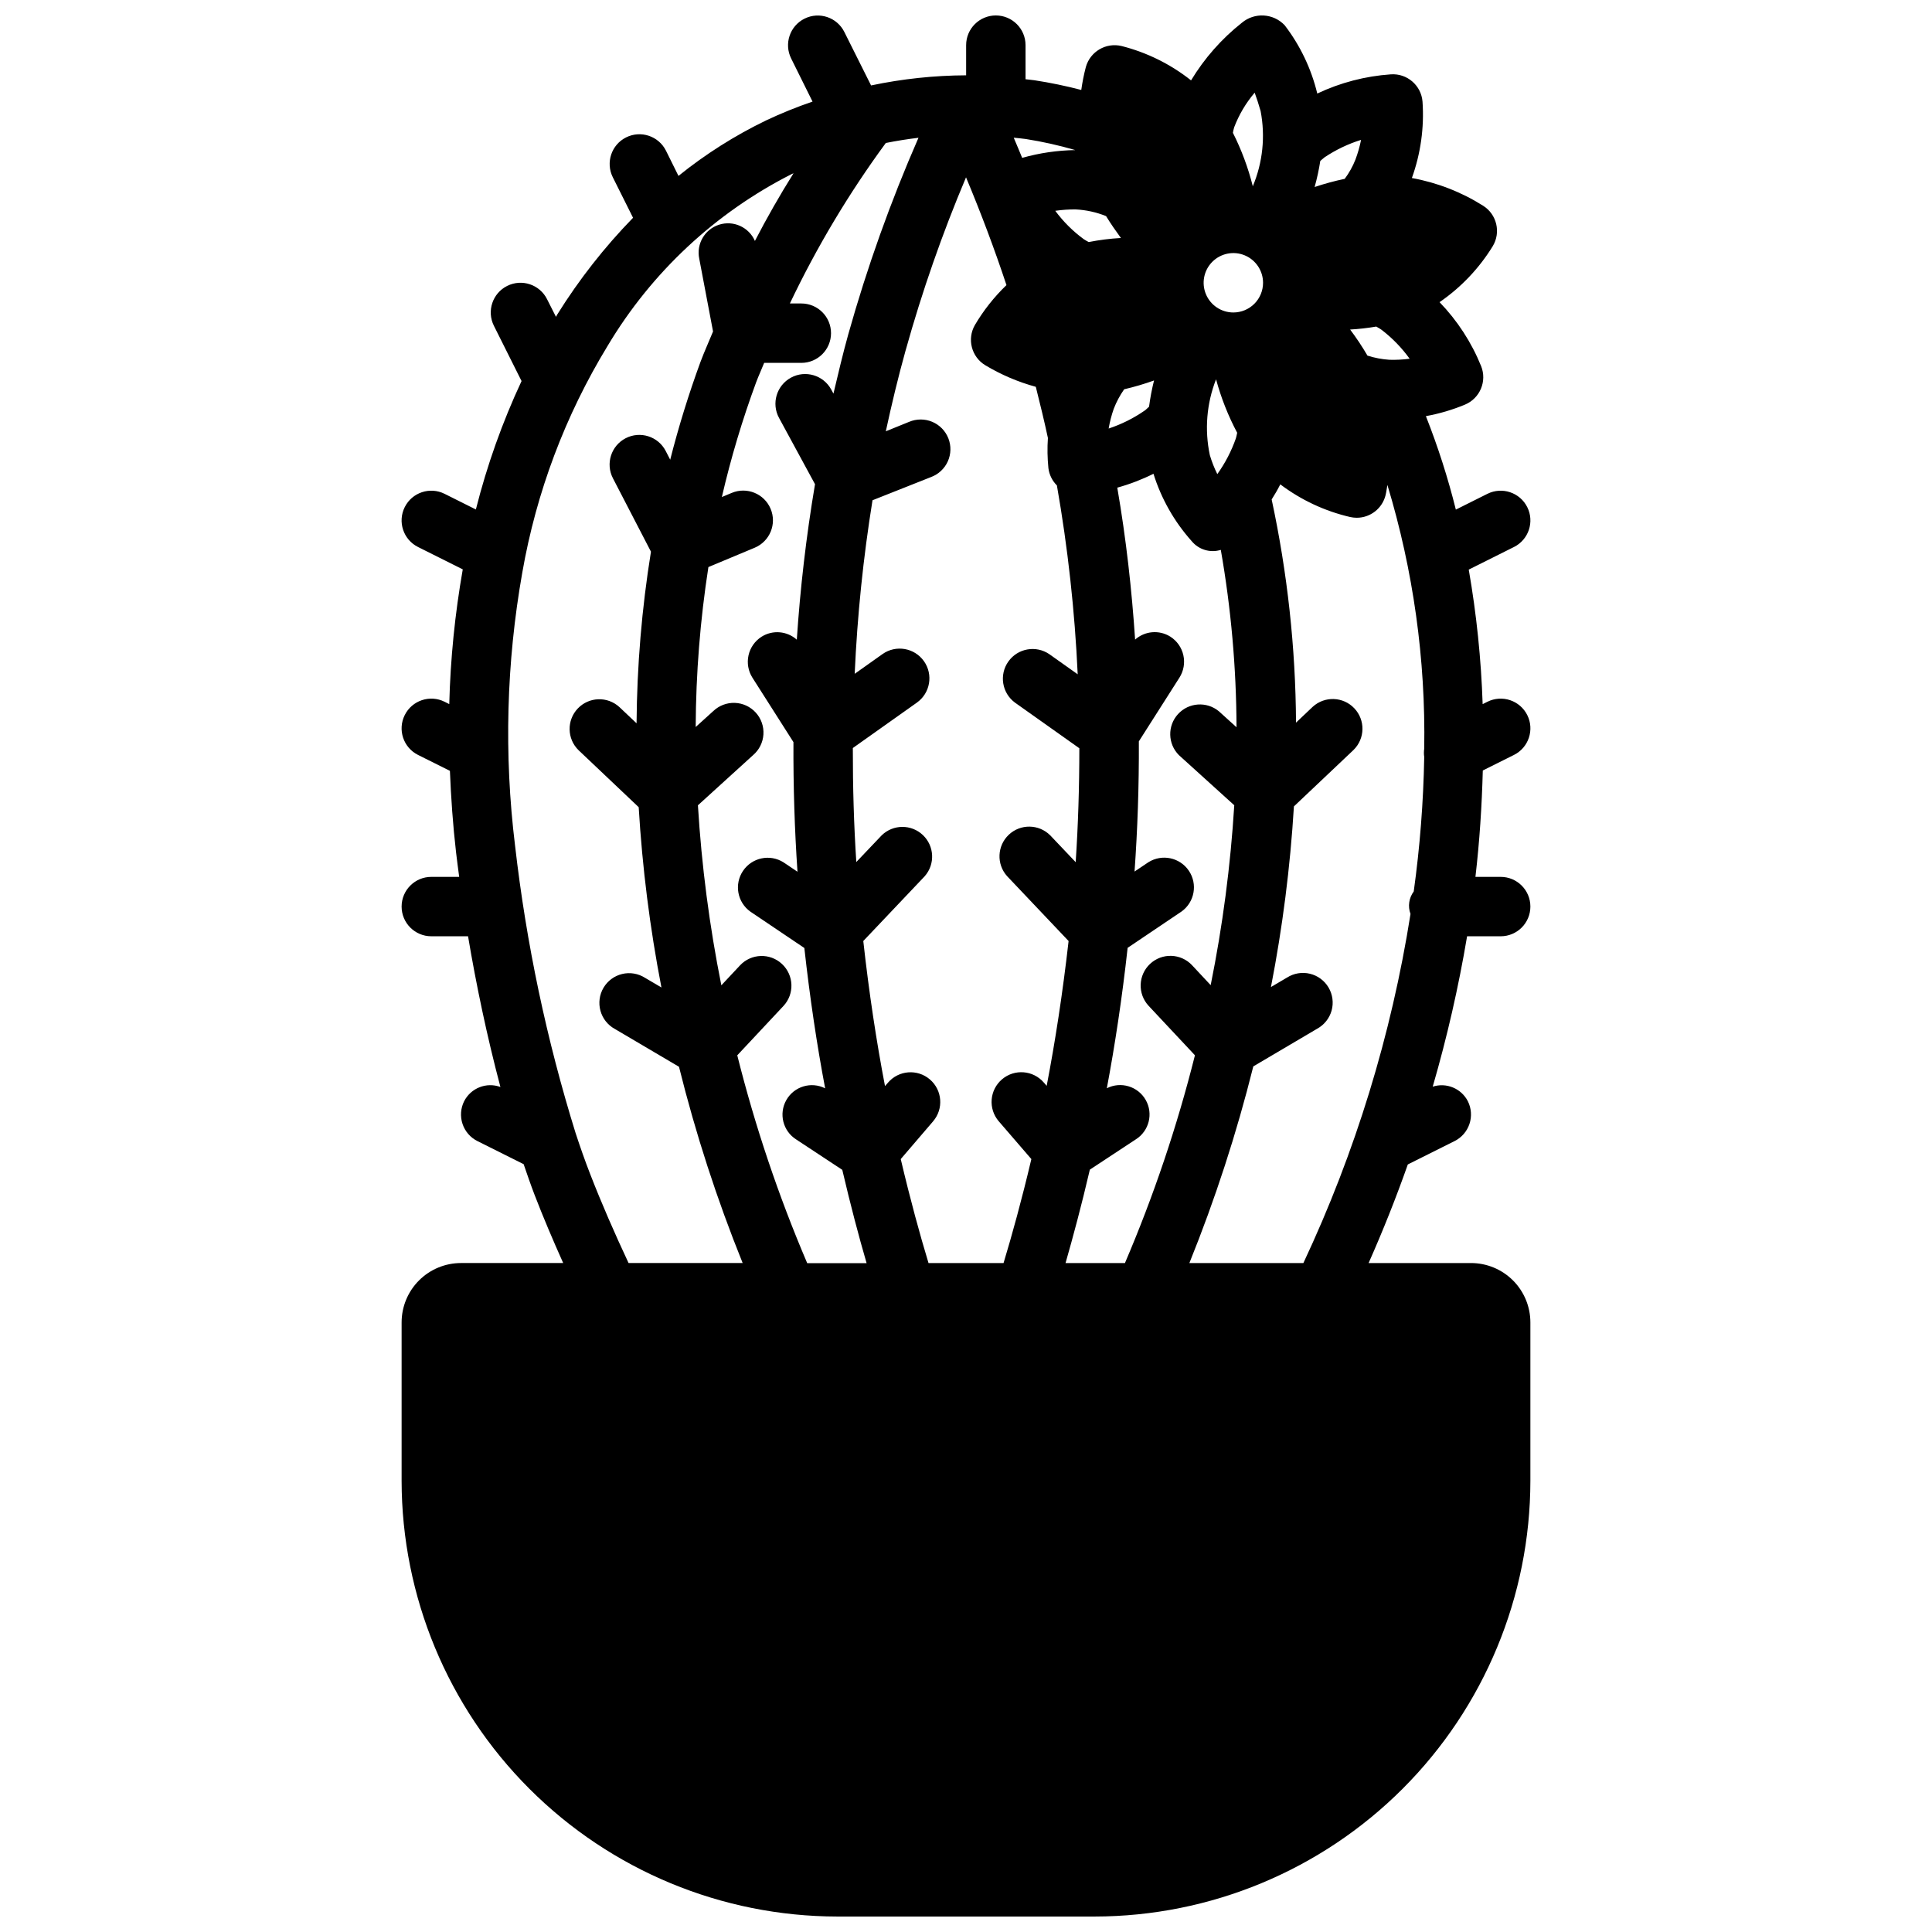 <?xml version="1.0" encoding="UTF-8"?>
<!-- Uploaded to: ICON Repo, www.iconrepo.com, Generator: ICON Repo Mixer Tools -->
<svg width="800px" height="800px" version="1.1" viewBox="144 144 512 512" xmlns="http://www.w3.org/2000/svg">
 <defs>
  <clipPath id="a">
   <path d="m250 148.09h300v503.81h-300z"/>
  </clipPath>
 </defs>
 <g clip-path="url(#a)">
  <path d="m250.43 494.46v41.969c0.035 30.613 12.211 59.965 33.859 81.613 21.648 21.648 51 33.828 81.617 33.859h68.188c30.613-0.031 59.965-12.211 81.613-33.859 21.648-21.648 33.828-51 33.859-81.613v-41.969c0-4.172-1.656-8.18-4.609-11.133-2.953-2.949-6.957-4.609-11.133-4.609h-27.129c3.824-8.617 7.289-17.328 10.391-26.129l12.383-6.188c1.871-0.93 3.293-2.566 3.953-4.551 0.66-1.98 0.508-4.144-0.426-6.012-1.738-3.394-5.68-5.027-9.312-3.863 3.805-13.098 6.848-26.402 9.109-39.852h8.902c4.348 0 7.871-3.523 7.871-7.871s-3.523-7.871-7.871-7.871h-6.691c1.109-9.5 1.707-18.895 1.953-28.191l8.258-4.125c3.891-1.941 5.469-6.672 3.527-10.562-1.945-3.891-6.676-5.469-10.566-3.527l-1.258 0.629c-0.398-11.953-1.629-23.867-3.684-35.652l11.98-5.992v0.004c3.891-1.945 5.469-6.676 3.527-10.566-1.945-3.891-6.676-5.469-10.566-3.527l-8.359 4.18v0.004c-2.098-8.426-4.75-16.703-7.941-24.773 3.559-0.645 7.035-1.672 10.375-3.062 3.965-1.664 5.863-6.195 4.266-10.188-2.555-6.309-6.293-12.062-11.02-16.957 5.676-3.898 10.473-8.941 14.082-14.809 2.227-3.664 1.105-8.441-2.519-10.734-5.769-3.641-12.184-6.137-18.895-7.356 2.332-6.473 3.293-13.359 2.82-20.223-0.332-4.32-4.094-7.562-8.414-7.25-6.754 0.469-13.359 2.191-19.477 5.086-1.586-6.57-4.527-12.734-8.637-18.098-3.012-3.184-7.981-3.477-11.344-0.66-5.367 4.242-9.93 9.414-13.469 15.27-5.418-4.293-11.68-7.394-18.383-9.098-4.156-1.016-8.371 1.461-9.508 5.59-0.516 1.988-0.918 4.008-1.203 6.043-4.09-1.07-8.23-1.926-12.406-2.566-0.789-0.117-1.574-0.164-2.363-0.27v-9.035c0-4.348-3.523-7.871-7.871-7.871s-7.871 3.523-7.871 7.871v7.992c-8.469 0.039-16.906 0.938-25.191 2.684l-7.086-14.168v-0.004c-1.941-3.891-6.672-5.469-10.562-3.523-3.891 1.941-5.473 6.672-3.527 10.562l5.66 11.414c-4.188 1.434-8.293 3.094-12.297 4.984-8.281 4-16.074 8.938-23.23 14.711l-3.312-6.684c-1.945-3.891-6.676-5.469-10.566-3.523-3.891 1.941-5.469 6.672-3.527 10.562l5.367 10.738h0.004c-7.59 7.793-14.32 16.383-20.074 25.613-0.125 0.211-0.227 0.441-0.355 0.645l-2.363-4.676 0.004 0.004c-1.945-3.894-6.676-5.473-10.566-3.527-3.891 1.941-5.469 6.672-3.527 10.562l7.328 14.648 0.004 0.004c-5.106 10.938-9.156 22.332-12.109 34.035l-8.289-4.148c-3.891-1.941-8.621-0.363-10.562 3.527-1.945 3.891-0.367 8.621 3.527 10.566l11.855 5.926h-0.004c-2.074 11.797-3.273 23.734-3.578 35.707l-1.234-0.621h-0.004c-3.891-1.941-8.621-0.363-10.562 3.527-1.945 3.891-0.367 8.621 3.527 10.562l8.445 4.219c0.285 7.086 0.789 14.32 1.629 21.609 0.234 2.047 0.543 4.289 0.828 6.488h-7.387c-4.348 0-7.871 3.523-7.871 7.871s3.523 7.871 7.871 7.871h9.738c2.133 12.723 5.016 26.512 8.574 39.934v0.004c-3.699-1.352-7.824 0.27-9.613 3.777-0.934 1.867-1.086 4.031-0.426 6.012 0.66 1.984 2.082 3.621 3.953 4.551l12.242 6.117c0.945 2.762 1.891 5.512 2.906 8.148 2.312 6.016 4.887 12.035 7.574 18.051h-27.074c-4.176 0-8.184 1.66-11.133 4.609-2.953 2.953-4.613 6.961-4.613 11.133zm199.4-249.63c-0.57 2.289-1.012 4.606-1.32 6.945-0.387 0.332-0.789 0.789-1.125 1.008h-0.004c-2.945 2.051-6.172 3.66-9.578 4.785 0.301-1.773 0.75-3.516 1.344-5.211 0.707-1.84 1.637-3.586 2.773-5.195 2.68-0.621 5.32-1.402 7.91-2.332zm-17.012 209.14 12.203-8.039v0.004c3.512-2.231 4.656-6.824 2.602-10.438-2.059-3.613-6.594-4.977-10.301-3.098 2.141-11.391 4.047-23.875 5.512-37.211l14.289-9.629-0.004 0.004c3.461-2.481 4.324-7.266 1.945-10.797-2.383-3.535-7.137-4.531-10.738-2.258l-3.66 2.457c0.789-11.074 1.195-22.594 1.141-34.496l10.754-16.887v0.004c1.121-1.762 1.496-3.898 1.043-5.938-0.453-2.039-1.695-3.812-3.461-4.934-2.938-1.84-6.738-1.52-9.328 0.785-0.875-13.145-2.363-26.598-4.723-40.266 3.309-0.914 6.519-2.144 9.59-3.676 2.066 6.613 5.523 12.707 10.145 17.871 1.867 2.25 4.906 3.156 7.699 2.297 2.719 15.523 4.109 31.246 4.164 47.004l-4.684-4.242c-3.234-2.672-8-2.336-10.828 0.766-2.828 3.102-2.723 7.875 0.234 10.852l14.68 13.297c-0.984 16.016-3.074 31.945-6.25 47.672l-4.93-5.273h0.004c-2.977-3.176-7.961-3.34-11.137-0.363-3.176 2.973-3.34 7.957-0.367 11.133l12.258 13.09c-4.719 18.816-10.922 37.223-18.547 55.059h-15.742c2.008-7.016 4.227-15.242 6.438-24.75zm33.449-209.45c1.328 4.918 3.207 9.668 5.598 14.168-0.125 0.496-0.18 0.984-0.34 1.465-1.18 3.383-2.84 6.582-4.926 9.492-0.801-1.613-1.461-3.293-1.977-5.019-1.43-6.719-0.859-13.711 1.645-20.105zm52.387 135.73v-0.004c-1.277 1.715-1.602 3.957-0.855 5.961-5.055 32.02-14.613 63.168-28.387 92.512h-30.215c6.852-16.957 12.512-34.367 16.941-52.113l16.934-9.988c1.871-1.023 3.25-2.762 3.82-4.816 0.566-2.055 0.277-4.254-0.809-6.094-1.082-1.836-2.863-3.156-4.941-3.656-2.074-0.5-4.262-0.133-6.062 1.012l-4.266 2.512v-0.004c3.078-15.805 5.113-31.797 6.086-47.867l15.801-14.957h-0.004c3.074-3.008 3.168-7.918 0.211-11.039-2.953-3.121-7.863-3.297-11.035-0.391l-4.418 4.188h0.004c-0.117-19.883-2.281-39.703-6.457-59.145 0.789-1.234 1.574-2.582 2.289-4l0.004 0.004c5.5 4.148 11.809 7.098 18.523 8.656 0.57 0.125 1.152 0.188 1.738 0.191 3.621-0.004 6.769-2.477 7.637-5.992 0.219-0.891 0.309-1.801 0.48-2.707 6.859 22.652 10.152 46.23 9.762 69.895-0.113 0.727-0.113 1.469 0 2.195-0.215 11.93-1.141 23.832-2.781 35.645zm-16.859-148.92c2.32-0.129 4.633-0.395 6.926-0.785 0.457 0.293 1.031 0.566 1.426 0.875v-0.004c2.832 2.176 5.336 4.754 7.422 7.652-1.781 0.238-3.578 0.328-5.375 0.277-1.973-0.133-3.922-0.504-5.801-1.102-1.398-2.394-2.934-4.703-4.598-6.914zm-7.871-44.707c0.387-0.309 0.789-0.715 1.148-0.969v0.004c2.973-1.984 6.215-3.527 9.625-4.59-0.355 1.789-0.859 3.551-1.504 5.258-0.715 1.809-1.668 3.512-2.832 5.07-2.695 0.566-5.356 1.289-7.969 2.164 0.637-2.281 1.137-4.598 1.504-6.934zm-23.074 40.188c-3.184 0-6.055-1.918-7.273-4.859s-0.547-6.324 1.707-8.578c2.25-2.25 5.637-2.926 8.578-1.707s4.859 4.09 4.859 7.273c0 2.09-0.828 4.09-2.305 5.566-1.477 1.477-3.481 2.305-5.566 2.305zm0.211-49.059c1.273-3.352 3.113-6.461 5.441-9.191 0.512 1.395 1.039 3.008 1.574 4.871 1.289 6.703 0.566 13.637-2.07 19.934-1.227-4.906-2.996-9.656-5.273-14.172 0.082-0.484 0.191-0.965 0.328-1.441zm-33.945 23.516c1.227 2 2.574 3.938 3.938 5.801-2.867 0.164-5.723 0.523-8.539 1.078-0.426-0.262-0.883-0.457-1.281-0.746h-0.004c-2.891-2.113-5.445-4.656-7.574-7.535 1.781-0.258 3.578-0.379 5.379-0.367 2.773 0.133 5.508 0.734 8.082 1.77zm-21.293-20.43c4.441 0.699 8.832 1.68 13.148 2.938-4.766 0.07-9.5 0.766-14.086 2.062-0.746-1.785-1.465-3.574-2.234-5.344 1.055 0.117 2.117 0.188 3.172 0.344zm-5.102 38.723c-3.254 3.125-6.066 6.68-8.359 10.566-2.141 3.715-0.918 8.461 2.758 10.672 4.176 2.508 8.68 4.43 13.379 5.711 1.133 4.535 2.25 9.062 3.203 13.539h0.004c-0.184 2.672-0.137 5.356 0.133 8.02 0.219 1.734 1.012 3.344 2.25 4.574 2.902 16.551 4.742 33.266 5.512 50.051l-7.512-5.328c-3.543-2.426-8.379-1.562-10.863 1.941s-1.703 8.352 1.758 10.898l17.051 12.09c0 10.375-0.324 20.469-0.969 30.188l-6.777-7.141v0.004c-3.019-2.992-7.871-3.047-10.957-0.125-3.086 2.926-3.293 7.769-0.465 10.945l16.32 17.215c-1.574 13.848-3.559 26.719-5.809 38.383l-0.738-0.867-0.004 0.004c-2.828-3.301-7.797-3.691-11.102-0.863-3.305 2.824-3.691 7.793-0.867 11.098l8.652 10.031c-2.566 10.902-5.133 20.16-7.367 27.551h-19.887c-2.281-7.512-4.824-16.793-7.359-27.551l8.582-10.012v-0.004c2.824-3.305 2.438-8.273-0.867-11.098-3.305-2.828-8.273-2.438-11.098 0.863l-0.789 0.906c-2.242-11.684-4.227-24.633-5.754-38.445l16.305-17.191h-0.004c2.777-3.184 2.551-7.984-0.512-10.891-3.062-2.902-7.871-2.875-10.902 0.066l-6.738 7.086c-0.637-9.723-0.938-19.828-0.922-30.211l16.965-12.027v-0.004c3.555-2.516 4.394-7.434 1.879-10.988-2.516-3.551-7.434-4.391-10.984-1.875l-7.367 5.227c0.688-15.41 2.266-30.77 4.723-45.996l15.492-6.141c1.988-0.734 3.602-2.238 4.469-4.176 0.863-1.934 0.914-4.137 0.133-6.109-0.781-1.973-2.324-3.547-4.281-4.367-1.957-0.816-4.164-0.812-6.117 0.016l-6.172 2.504c1.535-7.086 3.25-14.281 5.258-21.477l0.004 0.004c4.352-15.602 9.695-30.91 15.996-45.832 3.934 9.414 7.539 18.965 10.719 28.566zm-31.977-37.668c2.867-0.57 5.75-1.031 8.66-1.379v0.004c-7.394 16.898-13.605 34.289-18.594 52.051-1.473 5.273-2.691 10.516-3.938 15.742l-0.582-1.07c-2.074-3.82-6.856-5.238-10.676-3.16-3.82 2.074-5.238 6.856-3.16 10.676l9.531 17.562c-2.363 13.996-3.938 27.781-4.824 41.203-2.59-2.312-6.398-2.633-9.336-0.785-1.762 1.121-3.008 2.894-3.461 4.934s-0.078 4.176 1.043 5.938l10.863 17.059c-0.055 11.809 0.316 23.332 1.07 34.352l-3.699-2.488c-3.598-2.273-8.355-1.277-10.734 2.258-2.383 3.531-1.52 8.316 1.941 10.797l14.312 9.645c1.473 13.297 3.352 25.789 5.512 37.188l-0.004-0.004c-3.711-1.871-8.234-0.5-10.285 3.113-2.051 3.613-0.906 8.203 2.602 10.43l12.227 8.062c2.188 9.352 4.383 17.672 6.445 24.727h-15.742v-0.004c-7.617-17.84-13.816-36.254-18.531-55.074l12.227-13.066c2.973-3.176 2.809-8.16-0.367-11.133-3.176-2.977-8.16-2.812-11.133 0.363l-4.945 5.281v0.004c-3.16-15.742-5.234-31.68-6.211-47.707l14.633-13.305c1.613-1.383 2.594-3.359 2.727-5.477 0.133-2.121-0.594-4.203-2.019-5.777-1.426-1.574-3.426-2.504-5.547-2.582-2.125-0.078-4.188 0.707-5.723 2.172l-4.66 4.219c0.062-14.191 1.191-28.359 3.367-42.383l12.266-5.125c4.016-1.68 5.906-6.293 4.227-10.305-1.676-4.012-6.289-5.906-10.305-4.227l-2.621 1.094c2.391-10.332 5.43-20.5 9.102-30.449 0.645-1.723 1.434-3.394 2.109-5.102h9.848c4.348 0 7.871-3.523 7.871-7.871 0-4.348-3.523-7.871-7.871-7.871h-3.031c7.113-14.945 15.625-29.184 25.418-42.527zm-98.25 186.2c-2.957-24.086-2.312-48.48 1.922-72.375 3.711-21.258 11.379-41.629 22.609-60.055 11.629-19.496 28.555-35.289 48.805-45.543l0.465-0.203c-3.672 5.867-7.086 11.844-10.234 17.934-1.598-3.66-5.703-5.516-9.508-4.301-3.801 1.219-6.066 5.117-5.242 9.023l3.652 19.27c-1.086 2.676-2.297 5.305-3.305 8.004l-0.004 0.004c-3.121 8.516-5.809 17.184-8.043 25.977l-1.195-2.32v-0.004c-2-3.859-6.754-5.367-10.613-3.367s-5.367 6.75-3.371 10.609l10.078 19.453c-2.426 15.043-3.703 30.25-3.816 45.484l-4.551-4.305c-3.168-2.902-8.082-2.731-11.035 0.391-2.953 3.121-2.859 8.035 0.211 11.039l15.941 15.105c0.957 16.039 2.973 32 6.027 47.777l-4.352-2.559c-1.801-1.145-3.988-1.512-6.062-1.012-2.074 0.5-3.859 1.82-4.941 3.656-1.082 1.84-1.375 4.039-0.805 6.094 0.566 2.059 1.945 3.797 3.816 4.816l16.996 10.02c4.402 17.711 10.039 35.09 16.871 52.012h-30.234c-3.691-7.871-7.164-15.816-10.234-23.727-1.316-3.394-2.559-6.926-3.754-10.562h-0.004c-7.738-24.887-13.125-50.445-16.09-76.336z"/>
 </g>
</svg>